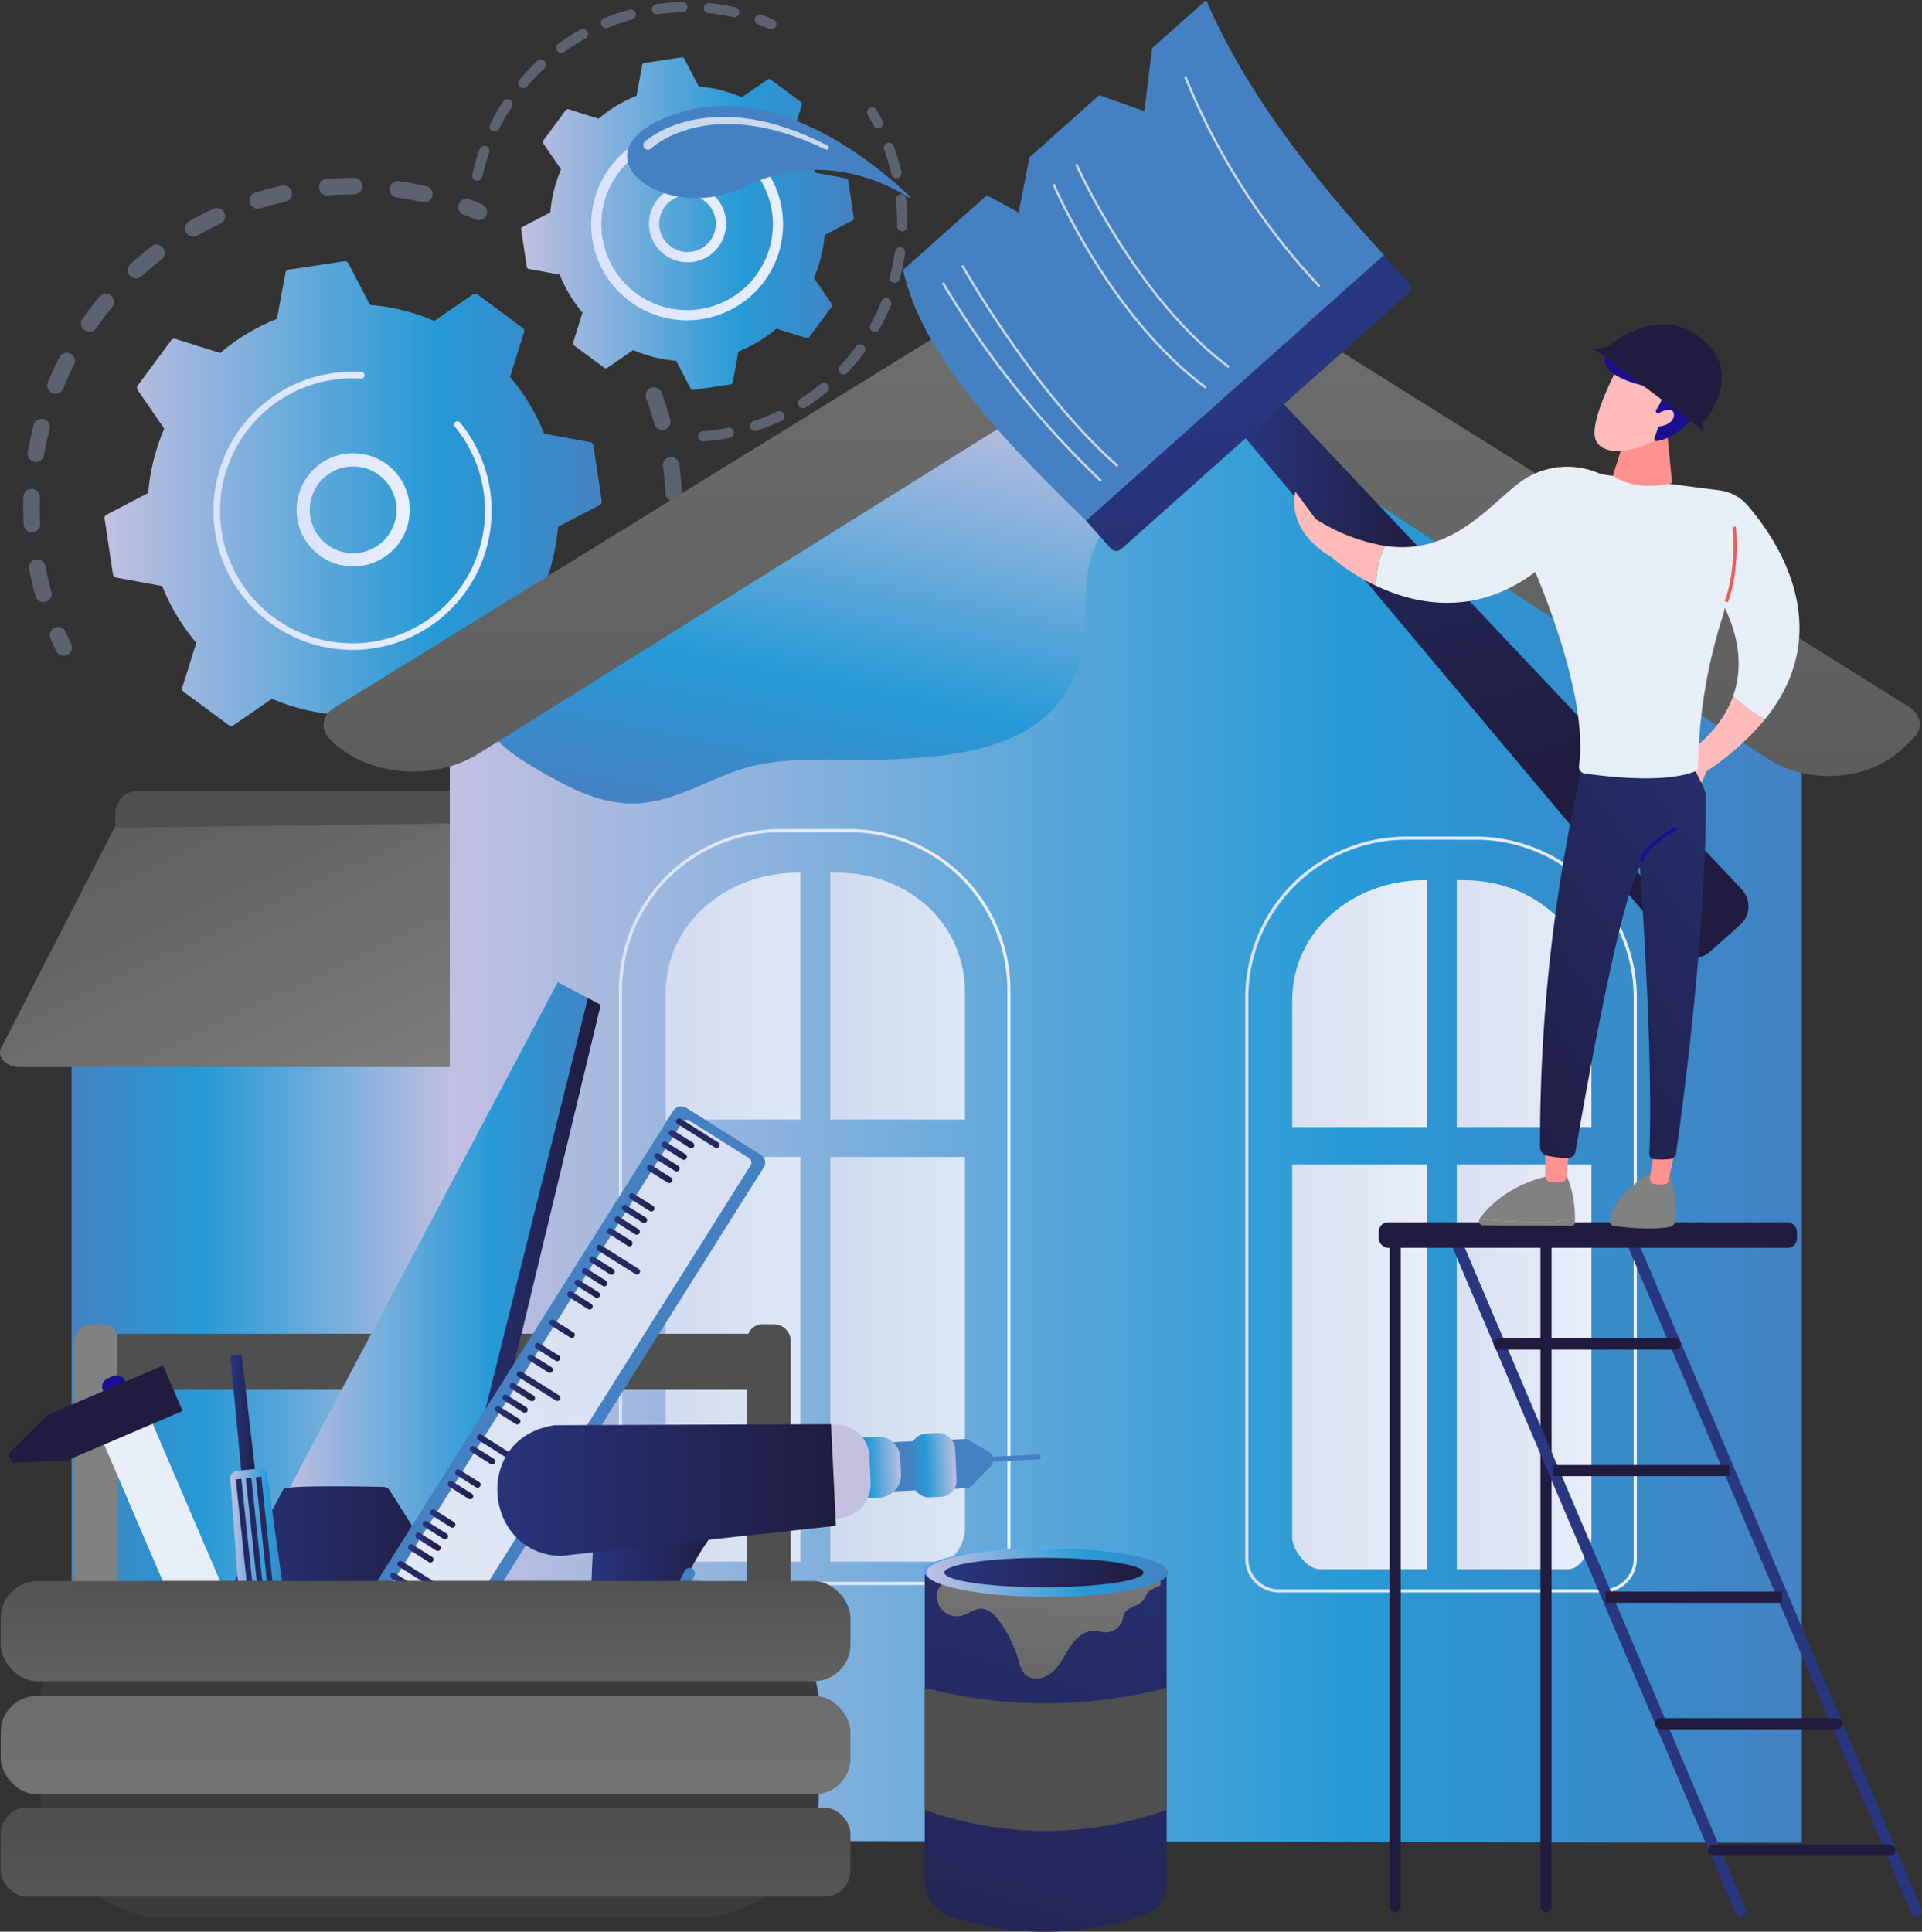 <svg xmlns="http://www.w3.org/2000/svg" xmlns:xlink="http://www.w3.org/1999/xlink" width="376.102" height="377.999" viewBox="0 0 376.102 377.999"><rect x="0" y="0" width="376.102" height="377.999" fill="#333333" stroke="none"/><defs><linearGradient id="a" y1="0.5" x2="1" y2="0.5" gradientUnits="objectBoundingBox"><stop offset="0" stop-color="#c3c0e1"/><stop offset="0.665" stop-color="#269ad6"/><stop offset="1" stop-color="#4581c2"/></linearGradient><linearGradient id="b" y1="0.5" x2="1" y2="0.5" gradientUnits="objectBoundingBox"><stop offset="0" stop-color="#dae3fe"/><stop offset="1" stop-color="#e9effd"/></linearGradient><linearGradient id="h" x1="1.082" y1="1.088" x2="-0.261" y2="-0.302" gradientUnits="objectBoundingBox"><stop offset="0" stop-color="#808181"/><stop offset="0.996" stop-color="#4f4f4f"/></linearGradient><linearGradient id="i" x1="0.379" y1="-20.626" x2="0.44" y2="-10.016" xlink:href="#h"/><linearGradient id="k" y1="0.5" x2="1" y2="0.5" gradientUnits="objectBoundingBox"><stop offset="0" stop-color="#d9e0f2"/><stop offset="1" stop-color="#e8eef8"/></linearGradient><linearGradient id="u" x1="0.692" y1="0.028" x2="0.333" y2="1.03" xlink:href="#a"/><linearGradient id="v" x1="0.474" y1="-0.718" x2="0.512" y2="1.637" xlink:href="#h"/><linearGradient id="w" x1="-64.61" y1="-234.628" x2="-65.612" y2="-231.154" xlink:href="#a"/><linearGradient id="x" x1="0.455" y1="-9.303" x2="0.48" y2="-3.898" xlink:href="#h"/><linearGradient id="y" x1="242.066" y1="0.228" x2="231.595" y2="1.411" xlink:href="#h"/><linearGradient id="z" x1="270.45" y1="-0.135" x2="270.687" y2="2.254" xlink:href="#h"/><linearGradient id="ab" y1="0.5" x2="1" y2="0.5" gradientUnits="objectBoundingBox"><stop offset="0" stop-color="#293680"/><stop offset="1" stop-color="#201c3f"/></linearGradient><linearGradient id="ad" x1="565.681" y1="5.852" x2="565.296" y2="7.445" gradientUnits="objectBoundingBox"><stop offset="0" stop-color="#09005d"/><stop offset="1" stop-color="#1a0f91"/></linearGradient><linearGradient id="ae" x1="259.827" y1="0.253" x2="257.083" y2="1.768" xlink:href="#k"/><linearGradient id="af" x1="68.997" y1="0.674" x2="67.468" y2="0.442" xlink:href="#ab"/><linearGradient id="ag" x1="1.378" y1="-9.154" x2="1.081" y2="-5.892" xlink:href="#a"/><linearGradient id="ah" x1="0.631" y1="0.43" x2="-0.566" y2="1.059" xlink:href="#k"/><linearGradient id="ai" x1="-3.084" y1="0.5" x2="4.084" y2="0.5" xlink:href="#ab"/><linearGradient id="aj" x1="0" y1="0.5" x2="1" y2="0.5" xlink:href="#ab"/><linearGradient id="al" x1="0" y1="0.5" x2="1" y2="0.5" xlink:href="#ab"/><linearGradient id="aq" x1="0" y1="0.5" x2="1" y2="0.5" xlink:href="#ab"/><linearGradient id="ar" x1="0" y1="0.5" x2="1" y2="0.5" xlink:href="#ab"/><linearGradient id="as" x1="-3.084" y1="0.5" x2="4.084" y2="0.5" xlink:href="#ab"/><linearGradient id="at" x1="0" y1="0.5" x2="1" y2="0.5" xlink:href="#ab"/><linearGradient id="bb" x1="0" y1="0.5" x2="1" y2="0.5" xlink:href="#ab"/><linearGradient id="bh" x1="-3.084" y1="0.5" x2="4.084" y2="0.5" xlink:href="#ab"/><linearGradient id="bi" x1="0" y1="0.5" x2="1" y2="0.5" xlink:href="#ab"/><linearGradient id="bp" x1="0" y1="0.5" x2="1" y2="0.5" xlink:href="#ab"/><linearGradient id="bw" x1="462.428" y1="0.276" x2="457.016" y2="4.253" xlink:href="#a"/><linearGradient id="bx" x1="187.396" y1="-1623.926" x2="187.124" y2="-1613.394" xlink:href="#a"/><linearGradient id="by" x1="191.123" y1="-150.062" x2="190.851" y2="-149.084" xlink:href="#a"/><linearGradient id="bz" x1="244.296" y1="-0.799" x2="242.878" y2="1.854" xlink:href="#a"/><linearGradient id="ca" x1="-0.03" y1="0.508" x2="1.008" y2="0.508" xlink:href="#a"/><linearGradient id="cb" x1="214.725" y1="-1.236" x2="215.483" y2="-0.042" xlink:href="#a"/><linearGradient id="cd" x1="-0.017" y1="0.5" x2="1.017" y2="0.5" xlink:href="#a"/><linearGradient id="cg" x1="-1.312" y1="0.5" x2="2.311" y2="0.5" xlink:href="#ab"/><linearGradient id="ch" x1="-1.311" y1="0.5" x2="2.312" y2="0.5" xlink:href="#ab"/><linearGradient id="ci" x1="-1.311" y1="0.5" x2="2.312" y2="0.5" xlink:href="#ab"/><linearGradient id="ck" x1="0.461" y1="-3.626" x2="0.502" y2="0.684" xlink:href="#h"/><linearGradient id="cl" x1="13.616" y1="-1.489" x2="13.317" y2="5.733" xlink:href="#h"/><linearGradient id="cm" x1="0.557" y1="-2.248" x2="0.484" y2="1.294" xlink:href="#h"/><linearGradient id="cn" x1="5784.13" y1="0.23" x2="5703.313" y2="1.744" xlink:href="#ab"/><linearGradient id="co" x1="5762.927" y1="0.119" x2="5682.11" y2="1.633" xlink:href="#ab"/><linearGradient id="cp" x1="214.94" y1="1.811" x2="214.971" y2="1.367" xlink:href="#ab"/><linearGradient id="cq" x1="216.129" y1="1.819" x2="216.16" y2="1.374" xlink:href="#ab"/><linearGradient id="cr" x1="152.898" y1="77.701" x2="152.933" y2="58.807" xlink:href="#ab"/><linearGradient id="cs" x1="340.778" y1="101.996" x2="340.827" y2="74.823" xlink:href="#ab"/><linearGradient id="ct" x1="361.671" y1="90.519" x2="361.723" y2="63.337" xlink:href="#ab"/><linearGradient id="cu" x1="361.096" y1="79.013" x2="361.148" y2="51.832" xlink:href="#ab"/><linearGradient id="cv" x1="339.118" y1="67.515" x2="339.166" y2="40.328" xlink:href="#ab"/><linearGradient id="cw" x1="338.574" y1="55.973" x2="338.623" y2="28.801" xlink:href="#ab"/><linearGradient id="cx" x1="0.796" y1="-1.023" x2="0.132" y2="2.253" xlink:href="#ab"/><linearGradient id="cy" x1="0.549" y1="-0.66" x2="0.441" y2="1.879" gradientUnits="objectBoundingBox"><stop offset="0" stop-color="#53d8ff"/><stop offset="1" stop-color="#3840f7"/></linearGradient><linearGradient id="cz" x1="0.814" y1="-0.971" x2="0.647" y2="-0.225" xlink:href="#h"/><linearGradient id="da" x1="0.594" y1="-0.591" x2="0.222" y2="2.502" xlink:href="#h"/><linearGradient id="dd" x1="175.236" y1="0.5" x2="176.236" y2="0.5" gradientUnits="objectBoundingBox"><stop offset="0" stop-color="#febbba"/><stop offset="1" stop-color="#ff928e"/></linearGradient><linearGradient id="de" x1="0.303" y1="-0.31" x2="0.572" y2="0.77" xlink:href="#ab"/><linearGradient id="dg" x1="0.51" y1="0.552" x2="0.943" y2="2.655" xlink:href="#ab"/><linearGradient id="dh" x1="29.94" y1="-15.234" x2="29.578" y2="-14.163" xlink:href="#a"/><linearGradient id="di" x1="235.123" y1="8.592" x2="236.196" y2="2.681" xlink:href="#h"/><linearGradient id="dj" x1="0.513" y1="-2.652" x2="0.572" y2="-15.33" xlink:href="#h"/><linearGradient id="dk" x1="625.003" y1="-0.843" x2="624.496" y2="2.39" xlink:href="#dd"/><linearGradient id="dl" x1="0.51" y1="-2.716" x2="0.551" y2="-14.863" xlink:href="#h"/><linearGradient id="dm" x1="165.852" y1="10.1" x2="166.597" y2="3.463" xlink:href="#h"/><linearGradient id="dn" x1="643.514" y1="-0.223" x2="643" y2="2.539" xlink:href="#dd"/><linearGradient id="do" x1="1.198" y1="-0.666" x2="0.087" y2="1.307" xlink:href="#ab"/><linearGradient id="dp" x1="57.508" y1="-26.845" x2="57.175" y2="-26.233" xlink:href="#k"/><linearGradient id="dq" x1="265.515" y1="-0.222" x2="264.697" y2="2.966" xlink:href="#dd"/><linearGradient id="dr" x1="1298.279" y1="-0.965" x2="1289.916" y2="1.467" gradientUnits="objectBoundingBox"><stop offset="0" stop-color="#e1473d"/><stop offset="1" stop-color="#e9605a"/></linearGradient><linearGradient id="ds" x1="425.592" y1="-0.867" x2="424.669" y2="0.839" xlink:href="#ad"/><linearGradient id="dt" x1="72.422" y1="-61.031" x2="72.008" y2="-59.632" xlink:href="#k"/><linearGradient id="du" x1="136.209" y1="0.5" x2="137.209" y2="0.5" xlink:href="#dd"/><linearGradient id="dv" x1="-160.086" y1="-18.367" x2="-160.408" y2="-19.433" xlink:href="#dd"/><linearGradient id="dw" x1="-129.001" y1="-15.195" x2="-128.784" y2="-14.012" xlink:href="#ad"/><linearGradient id="dx" x1="-524.876" y1="-91.504" x2="-525.819" y2="-96.152" xlink:href="#dd"/><linearGradient id="dy" x1="92.496" y1="-0.869" x2="92.268" y2="0.805" xlink:href="#ab"/></defs><g transform="translate(-3419.296 -2902.621)"><g opacity="0.3"><path d="M3546.856,2978.467a1.613,1.613,0,0,1,1.911,1c.632,1.71,1.2,3.473,1.686,5.24a1.615,1.615,0,0,1-1.128,1.985l-.03.008a1.614,1.614,0,0,1-1.954-1.136c-.463-1.678-1-3.353-1.6-4.977a1.614,1.614,0,0,1,.955-2.074A1.358,1.358,0,0,1,3546.856,2978.467Zm3.373,13.65a1.658,1.658,0,0,1,.189-.037,1.614,1.614,0,0,1,1.812,1.388c.241,1.815.406,3.658.492,5.478a1.614,1.614,0,1,1-3.224.152c-.082-1.73-.239-3.481-.468-5.206A1.613,1.613,0,0,1,3550.229,2992.117Zm.284,14.053a1.642,1.642,0,0,1,.548-.043,1.614,1.614,0,0,1,1.458,1.757c-.168,1.819-.418,3.654-.743,5.453a1.614,1.614,0,0,1-3.177-.574c.309-1.708.546-3.45.706-5.178A1.616,1.616,0,0,1,3550.513,3006.17Zm-2.866,13.767a1.613,1.613,0,0,1,1.93,2.069c-.572,1.737-1.226,3.469-1.943,5.15a1.614,1.614,0,1,1-2.969-1.268c.682-1.6,1.3-3.241,1.846-4.892A1.611,1.611,0,0,1,3547.647,3019.937Zm-5.864,12.781a1.614,1.614,0,0,1,1.781,2.4c-.94,1.562-1.961,3.107-3.034,4.589a1.614,1.614,0,1,1-2.615-1.892c1.02-1.409,1.99-2.877,2.884-4.362A1.612,1.612,0,0,1,3541.783,3032.718Zm-8.545,11.166a1.614,1.614,0,0,1,1.565,2.681c-1.265,1.318-2.6,2.6-3.975,3.805a1.614,1.614,0,0,1-2.131-2.425c1.3-1.147,2.575-2.363,3.777-3.615A1.6,1.6,0,0,1,3533.238,3043.884Zm-56.359,18.337a1.6,1.6,0,0,1,.682-.025c1.707.3,3.45.54,5.181.7a1.614,1.614,0,0,1-.292,3.215c-1.823-.166-3.659-.413-5.457-.734a1.614,1.614,0,0,1-.114-3.153Zm45.559-9.349a1.614,1.614,0,0,1,1.286,2.913c-1.527,1-3.115,1.954-4.722,2.823a1.614,1.614,0,1,1-1.536-2.84c1.526-.825,3.035-1.727,4.484-2.68A1.621,1.621,0,0,1,3522.438,3052.872Zm-31.528,10.246a1.559,1.559,0,0,1,.321-.049c1.733-.085,3.486-.246,5.209-.478a1.614,1.614,0,1,1,.43,3.2c-1.813.244-3.656.414-5.48.5a1.614,1.614,0,0,1-.48-3.175Zm18.991-3.9a1.614,1.614,0,0,1,.959,3.078c-1.71.636-3.471,1.207-5.234,1.7l-.033.009a1.614,1.614,0,0,1-.83-3.119c1.674-.464,3.347-1.007,4.972-1.611C3509.79,3059.254,3509.846,3059.237,3509.9,3059.222Z" fill="#bdd0fb"/><path d="M3465.949,3059.226a1.6,1.6,0,0,1,.963.052c.779.292,1.577.572,2.373.833a1.614,1.614,0,1,1-1.008,3.067c-.836-.275-1.676-.57-2.5-.876a1.614,1.614,0,0,1,.168-3.076Z" fill="#bdd0fb"/></g><g opacity="0.3"><path d="M3430.254,3025.357a1.614,1.614,0,0,1,1.878.923c.33.763.682,1.533,1.046,2.287a1.614,1.614,0,1,1-2.907,1.4c-.383-.793-.754-1.6-1.1-2.408a1.612,1.612,0,0,1,1.085-2.205Z" fill="#bdd0fb"/><path d="M3472.328,2939.445q1.079-.275,2.176-.516a1.615,1.615,0,0,1,.692,3.154c-1.687.37-3.356.808-4.977,1.307a1.614,1.614,0,1,1-.95-3.085C3470.272,2940,3471.3,2939.707,3472.328,2939.445Zm10.6-1.769a1.606,1.606,0,0,1,.271-.045c1.8-.145,3.617-.215,5.413-.209a1.614,1.614,0,1,1-.012,3.228c-1.706-.006-3.436.061-5.142.2a1.614,1.614,0,0,1-.53-3.172Zm-21.588,5.686a1.614,1.614,0,0,1,1.078,3.027c-1.546.72-3.081,1.515-4.565,2.366a1.614,1.614,0,0,1-1.6-2.8c1.562-.9,3.18-1.733,4.808-2.491A1.528,1.528,0,0,1,3461.344,2943.362Zm35.422-5.272a1.634,1.634,0,0,1,.625-.033c1.781.253,3.573.586,5.326.988a1.614,1.614,0,0,1-.722,3.146c-1.664-.382-3.366-.7-5.058-.938a1.614,1.614,0,0,1-.171-3.163Zm-47.234,12.461a1.614,1.614,0,0,1,1.386,2.842c-1.349,1.041-2.672,2.155-3.934,3.311a1.614,1.614,0,0,1-2.18-2.38c1.327-1.217,2.721-2.39,4.141-3.486A1.613,1.613,0,0,1,3449.532,2950.551Zm-9.949,9.607a1.614,1.614,0,0,1,1.641,2.594c-1.091,1.316-2.14,2.693-3.118,4.092a1.613,1.613,0,1,1-2.646-1.847c1.028-1.473,2.132-2.922,3.281-4.306A1.6,1.6,0,0,1,3439.583,2960.158Zm-7.618,11.548a1.614,1.614,0,0,1,1.834,2.3c-.78,1.523-1.5,3.094-2.152,4.673a1.614,1.614,0,0,1-2.986-1.227c.682-1.661,1.445-3.316,2.265-4.918A1.61,1.61,0,0,1,3431.965,2971.706Zm-4.918,12.933a1.615,1.615,0,0,1,1.96,1.968c-.428,1.656-.79,3.348-1.076,5.031a1.614,1.614,0,1,1-3.182-.541c.3-1.772.682-3.555,1.133-5.3A1.613,1.613,0,0,1,3427.047,2984.639Zm-1.959,13.7a1.589,1.589,0,0,1,.449-.049,1.613,1.613,0,0,1,1.563,1.663c-.052,1.7-.032,3.434.06,5.141a1.614,1.614,0,0,1-3.224.173c-.1-1.8-.117-3.618-.062-5.413A1.615,1.615,0,0,1,3425.088,2998.342Zm1.1,13.789.1-.022a1.614,1.614,0,0,1,1.888,1.283c.236,1.236.513,2.479.823,3.7q.17.66.351,1.314a1.614,1.614,0,0,1-1.122,1.988,1.6,1.6,0,0,1-1.987-1.122c-.128-.459-.251-.919-.369-1.383-.327-1.28-.618-2.588-.866-3.888A1.614,1.614,0,0,1,3426.186,3012.131Z" fill="#bdd0fb"/><path d="M3510.2,2941.556a1.614,1.614,0,0,1,.971.055c.817.31,1.642.644,2.454.991a1.614,1.614,0,0,1-1.269,2.968c-.771-.33-1.556-.647-2.331-.941a1.614,1.614,0,0,1,.175-3.073Z" fill="#bdd0fb"/></g><path d="M3512.72,2960.234a.753.753,0,0,0-.876-.015l-7.567,5.2a40.026,40.026,0,0,0-12.572-3.134l-4.244-8.135a.753.753,0,0,0-.78-.4l-10.891,1.632a.754.754,0,0,0-.63.608l-1.673,9.021a39.991,39.991,0,0,0-11.1,6.682l-8.758-2.754a.756.756,0,0,0-.833.271l-6.547,8.855a.756.756,0,0,0-.015.876l5.2,7.566a40.025,40.025,0,0,0-3.134,12.573l-8.135,4.243a.755.755,0,0,0-.4.781L3441.4,3015a.754.754,0,0,0,.608.63l9.022,1.672a40,40,0,0,0,6.681,11.1l-2.754,8.759a.755.755,0,0,0,.271.832l8.855,6.548a.756.756,0,0,0,.876.015l7.567-5.2a39.959,39.959,0,0,0,12.572,3.134l4.244,8.136a.754.754,0,0,0,.78.4l10.891-1.632a.755.755,0,0,0,.63-.609l1.673-9.021a40.031,40.031,0,0,0,11.1-6.681l8.758,2.753a.754.754,0,0,0,.833-.271l6.547-8.855a.755.755,0,0,0,.015-.875l-5.2-7.567a40.017,40.017,0,0,0,3.134-12.573l8.135-4.243a.753.753,0,0,0,.4-.78l-1.632-10.891a.753.753,0,0,0-.608-.63l-9.022-1.673a39.994,39.994,0,0,0-6.681-11.1l2.754-8.758a.756.756,0,0,0-.272-.833Z" fill="url(#a)"/><path d="M3485.672,2991.658a11.074,11.074,0,1,1-1.542.516A11.085,11.085,0,0,1,3485.672,2991.658Zm4.808,18.959a8.5,8.5,0,0,0,5.751-11.5,8.487,8.487,0,1,0-5.751,11.5Z" fill="url(#b)"/><path d="M3481.5,2976.221a27.633,27.633,0,0,1,2.742-.553h0q.438-.066.879-.118a27.485,27.485,0,0,1,4.356-.161l.059,0,.168.009c.109.005.218.012.327.019a.646.646,0,0,1,.585.484.632.632,0,0,1,.018.2.646.646,0,0,1-.685.6,25.951,25.951,0,0,0-26.787,32.336,25.929,25.929,0,0,0,50.754-10.3,25.953,25.953,0,0,0-5.607-12.622.653.653,0,0,1-.127-.25.646.646,0,0,1,1.124-.57,27.126,27.126,0,0,1,5.339,10.54,27.22,27.22,0,0,1-22.337,33.662,27.226,27.226,0,0,1-30.4-20.139,27.5,27.5,0,0,1-.554-2.746,27.225,27.225,0,0,1,20.143-30.4Z" fill="url(#b)"/><g opacity="0.3"><path d="M3589.716,2923.644a1,1,0,0,1,1.1.458c.432.728.848,1.479,1.235,2.232a1,1,0,0,1-1.773.912c-.369-.718-.765-1.433-1.177-2.128a.994.994,0,0,1,.612-1.474Z" fill="#bdd0fb"/><path d="M3593,2930.571a1,1,0,0,1,1.181.623,43.193,43.193,0,0,1,1.3,4.189q.114.445.219.9a1.033,1.033,0,0,1-.745,1.2,1,1,0,0,1-1.2-.745q-.1-.43-.209-.857a41.644,41.644,0,0,0-1.237-4,1,1,0,0,1,.592-1.279C3592.94,2930.59,3592.972,2930.579,3593,2930.571Zm2.345,10.081a1.088,1.088,0,0,1,.141-.026,1,1,0,0,1,1.1.886,43.088,43.088,0,0,1,.241,5.3,1,1,0,1,1-1.993-.032,41.277,41.277,0,0,0-.23-5.056A1,1,0,0,1,3595.35,2940.652Zm-.17,10.349a1.014,1.014,0,0,1,.386-.021,1,1,0,0,1,.846,1.127,42.976,42.976,0,0,1-1.069,5.2,1,1,0,0,1-1.925-.522,40.978,40.978,0,0,0,1.02-4.959A1,1,0,0,1,3595.18,2951Zm-2.71,9.991a1,1,0,0,1,1.168,1.343,43.216,43.216,0,0,1-2.309,4.78,1,1,0,0,1-1.738-.978,40.93,40.93,0,0,0,2.2-4.557A1,1,0,0,1,3592.47,2960.992Zm-5.067,9.025a1,1,0,0,1,1.05,1.557,43.52,43.52,0,0,1-3.4,4.073,1,1,0,0,1-1.45-1.369,41.428,41.428,0,0,0,3.243-3.886A.994.994,0,0,1,3587.4,2970.017Zm-7.1,7.522a1,1,0,0,1,.883,1.734,42.921,42.921,0,0,1-4.289,3.12,1,1,0,0,1-1.071-1.682,40.984,40.984,0,0,0,4.089-2.974A.972.972,0,0,1,3580.3,2977.539Zm-8.724,5.555a1,1,0,0,1,.673,1.867,43.254,43.254,0,0,1-4.926,1.973,1,1,0,0,1-.627-1.893,41.067,41.067,0,0,0,4.7-1.882A1.1,1.1,0,0,1,3571.576,2983.094Zm-14.966,3.947a1.009,1.009,0,0,1,.174-.028,41.413,41.413,0,0,0,4.366-.561c.22-.039.435-.08.649-.123a1,1,0,0,1,.392,1.955c-.228.045-.457.089-.687.13a43.394,43.394,0,0,1-4.573.586,1,1,0,0,1-.321-1.959Z" fill="#bdd0fb"/></g><g opacity="0.3"><path d="M3542.569,2904.489a1,1,0,0,1,.5,1.929,41.177,41.177,0,0,0-4.72,1.58,1,1,0,1,1-.747-1.849,43.653,43.653,0,0,1,4.949-1.656Zm5-1.025a.884.884,0,0,1,.106-.021,43.576,43.576,0,0,1,5.2-.432,1,1,0,0,1,.045,1.994,41.666,41.666,0,0,0-4.964.411,1,1,0,0,1-.389-1.952Zm-14.433,4.838a1,1,0,0,1,.729,1.838,41.354,41.354,0,0,0-4.2,2.676,1,1,0,0,1-1.171-1.614,43.308,43.308,0,0,1,4.4-2.8A1,1,0,0,1,3533.132,2908.3Zm24.614-5.062a1.013,1.013,0,0,1,.346-.026,42.921,42.921,0,0,1,5.156.839,1,1,0,0,1-.44,1.944,40.988,40.988,0,0,0-4.915-.8,1,1,0,0,1-.147-1.958Zm-32.849,11.043a1,1,0,0,1,.927,1.7,40.878,40.878,0,0,0-3.432,3.6,1,1,0,0,1-1.525-1.285,43.1,43.1,0,0,1,3.6-3.78A.989.989,0,0,1,3524.9,2914.283Zm-6.56,7.782a1,1,0,0,1,1.081,1.511,41.8,41.8,0,0,0-2.472,4.324,1,1,0,0,1-1.787-.883,43.716,43.716,0,0,1,2.59-4.532A.994.994,0,0,1,3518.337,2922.065Zm-4.507,9.13a.986.986,0,0,1,.575.026,1,1,0,0,1,.611,1.271,40.909,40.909,0,0,0-1.362,4.79,1,1,0,0,1-1.947-.428,43.016,43.016,0,0,1,1.427-5.023A1,1,0,0,1,3513.83,2931.2Z" fill="#bdd0fb"/><path d="M3567.724,2905.5a1,1,0,0,1,.583.028c.8.289,1.6.6,2.372.933a1,1,0,0,1-.785,1.833c-.735-.315-1.5-.614-2.262-.89a1,1,0,0,1,.092-1.9Z" fill="#bdd0fb"/></g><path d="M3570.1,2918.182a.5.5,0,0,0-.586-.01l-5.064,3.48a26.751,26.751,0,0,0-8.412-2.1l-2.84-5.443a.5.5,0,0,0-.522-.266l-7.288,1.092a.5.5,0,0,0-.421.407l-1.12,6.037a26.74,26.74,0,0,0-7.429,4.471l-5.86-1.843a.506.506,0,0,0-.558.181l-4.381,5.926a.5.5,0,0,0-.01.586l3.48,5.063a26.753,26.753,0,0,0-2.1,8.413l-5.443,2.839a.505.505,0,0,0-.266.522l1.092,7.288a.5.5,0,0,0,.407.422l6.037,1.119a26.752,26.752,0,0,0,4.471,7.429l-1.843,5.861a.5.5,0,0,0,.181.557l5.926,4.381a.5.5,0,0,0,.586.01l5.063-3.479a26.757,26.757,0,0,0,8.413,2.1l2.839,5.444a.507.507,0,0,0,.523.266l7.287-1.092a.507.507,0,0,0,.422-.408l1.119-6.036a26.777,26.777,0,0,0,7.429-4.471l5.861,1.842a.5.5,0,0,0,.557-.181l4.381-5.925a.5.5,0,0,0,.01-.586l-3.479-5.063a26.764,26.764,0,0,0,2.1-8.413l5.444-2.84a.5.5,0,0,0,.265-.522l-1.091-7.288a.5.5,0,0,0-.408-.421l-6.036-1.12a26.746,26.746,0,0,0-4.471-7.428l1.842-5.861a.506.506,0,0,0-.181-.558Z" fill="url(#a)"/><path d="M3551.981,2939.078a7.548,7.548,0,1,1-1.06.354A7.849,7.849,0,0,1,3551.981,2939.078Zm3.216,12.687a5.545,5.545,0,0,0,3.749-7.515,5.546,5.546,0,0,0-7.256-2.978h0a5.547,5.547,0,0,0,3.507,10.493Z" fill="url(#b)"/><path d="M3549.093,2928.329q.917-.234,1.871-.377a18.81,18.81,0,0,1,3.822-.182l.172.01a1,1,0,0,1-.127,1.989,16.936,16.936,0,0,0-3.57.154h0l-.194.031a16.624,16.624,0,0,0-7.549,3.252,16.879,16.879,0,0,0-3.176,3.216l-.022.03-.068.091a16.677,16.677,0,0,0-3.1,12.467,16.97,16.97,0,0,0,.341,1.693,16.786,16.786,0,1,0,29.228-14.838.98.98,0,0,1-.2-.387,1,1,0,0,1,1.736-.88,18.741,18.741,0,0,1,3.683,7.272,19.027,19.027,0,0,1,.378,1.869,18.78,18.78,0,0,1-36.76,7.46,19.035,19.035,0,0,1-.382-1.894A18.805,18.805,0,0,1,3549.093,2928.329Z" fill="url(#b)"/><path d="M0,0H53.745A21.784,21.784,0,0,1,75.529,21.784V156.1a0,0,0,0,1,0,0H0a0,0,0,0,1,0,0V0A0,0,0,0,1,0,0Z" transform="translate(3508.82 3253.32) rotate(180)" fill="url(#a)"/><path d="M3423.176,3111.422h89.241l4.351-48.621-74.485.657L3419.66,3107.4C3418.469,3109.276,3420.345,3111.422,3423.176,3111.422Z" fill="url(#h)"/><path d="M3441.854,3064.6l70.027-.9,4.887-6.294h-70.553a4.362,4.362,0,0,0-4.361,4.361Z" fill="url(#i)"/><path d="M3507.31,3262.763V3040.11l135-75.541,129.551,79.212v219.424Z" fill="url(#a)"/><path d="M3698.508,3074.859h-.529c-13.767,0-25.82,9.746-25.82,23.513v24.794h26.349Z" fill="url(#k)"/><path d="M3672.159,3130.485v72.941c0,2.456,2.883,6.264,5.339,6.264h21.01v-79.2Z" fill="url(#k)"/><path d="M3705.7,3074.859h-1.339v48.307h26.349v-24.794C3730.713,3084.6,3719.47,3074.859,3705.7,3074.859Z" fill="url(#k)"/><path d="M3704.364,3209.69h21.819c2.456,0,4.53-3.808,4.53-6.264v-72.941h-26.349Z" fill="url(#k)"/><path d="M3732.993,3214.246h-63.429a6.6,6.6,0,0,1-6.6-6.6V3097.829a31.531,31.531,0,0,1,31.5-31.5h13.629a31.531,31.531,0,0,1,31.5,31.5V3207.65A6.6,6.6,0,0,1,3732.993,3214.246Zm-38.529-147.3a30.919,30.919,0,0,0-30.885,30.884V3207.65a5.992,5.992,0,0,0,5.985,5.985h63.429a5.992,5.992,0,0,0,5.985-5.985V3097.829a30.919,30.919,0,0,0-30.885-30.884Z" fill="url(#b)"/><path d="M3575.921,3073.388h-.53c-13.767,0-25.819,9.747-25.819,23.514V3121.7h26.349Z" opacity="0.9" fill="url(#k)"/><path d="M3549.572,3129.015v72.941c0,2.456,2.883,6.264,5.339,6.264h21.01v-79.205Z" opacity="0.9" fill="url(#k)"/><path d="M3583.116,3073.388h-1.34V3121.7h26.35V3096.9C3608.126,3083.135,3596.883,3073.388,3583.116,3073.388Z" opacity="0.9" fill="url(#k)"/><path d="M3581.776,3208.22h21.82c2.456,0,4.53-3.808,4.53-6.264v-72.941h-26.35Z" opacity="0.9" fill="url(#k)"/><path d="M3610.434,3212.776H3547a6.6,6.6,0,0,1-6.6-6.6v-109.82a31.531,31.531,0,0,1,31.5-31.495h13.629a31.531,31.531,0,0,1,31.5,31.495v109.82A6.6,6.6,0,0,1,3610.434,3212.776Zm-38.529-147.3a30.919,30.919,0,0,0-30.885,30.884v109.82a5.992,5.992,0,0,0,5.985,5.986h63.429a5.992,5.992,0,0,0,5.985-5.986v-109.82a30.919,30.919,0,0,0-30.885-30.884Z" fill="url(#b)"/><path d="M3540.916,3059.742c-6.291-.632-12.16-4-17.68-7.28-20.545-12.2-4.443-20.956,9.723-27.627a538.576,538.576,0,0,0,64.69-36.512c6.32-4.128,12.709-8.451,20.006-10.383,9.593-2.539,30.19,2.681,26.98,16.618-1.212,5.261-6.822,8.153-9.8,12.654-4.946,7.469-1.836,17.694-4.729,26.174-5.257,15.412-22.672,17.257-36.669,17.838-8.4.348-17.349-.617-25.629,1.014-8.3,1.634-15.508,7.295-24.116,7.6A20.625,20.625,0,0,1,3540.916,3059.742Z" fill="url(#u)"/><path d="M3636.445,2947.509l-151.713,93.6c-2.342,1.446-2.812,4.054-1.068,5.938h0c6.786,7.335,20.173,8.737,29.245,3.064l124.482-77.838a6.968,6.968,0,0,1,7.194.059l120.638,78.755c7.958,5.2,19.9,4.294,26.4-1.993l2.095-2.025c1.936-1.872,1.554-4.6-.856-6.106l-149.347-93.44A6.979,6.979,0,0,0,3636.445,2947.509Z" fill="url(#v)"/><path d="M3597.107,2941.28a.147.147,0,0,0,.182-.229c-5.157-5-24.969-22.438-44.681-16.478-22.918,6.929-3.922,22.615,12.474,14.577C3579.537,2932.063,3592.339,2938.14,3597.107,2941.28Z" fill="url(#w)"/><path d="M3545.473,2930.346c-.013.011.135-.123.362-.3s.571-.433,1.014-.728a21.678,21.678,0,0,1,3.87-1.986,26.218,26.218,0,0,1,5.886-1.536,29.3,29.3,0,0,1,3.4-.288c.581,0,1.166-.027,1.752,0l.881.03.88.067c.587.037,1.17.108,1.749.185.582.062,1.154.169,1.723.266s1.127.218,1.68.337,1.092.254,1.622.4,1.05.275,1.551.439,1,.3,1.47.467c.944.335,1.839.644,2.644.985l1.16.471,1.029.462.905.407.756.372,1.43.709a.431.431,0,0,1-.372.777l-.015-.007-1.429-.662-.753-.347-.9-.377-1.024-.428-1.151-.433c-.8-.314-1.682-.594-2.613-.9-.466-.154-.955-.275-1.448-.419s-1-.27-1.522-.389-1.046-.25-1.586-.343-1.082-.216-1.636-.285-1.108-.169-1.67-.214-1.125-.114-1.69-.134l-.846-.043-.844-.006c-.563-.017-1.121.022-1.675.038a27.672,27.672,0,0,0-3.226.358,24.663,24.663,0,0,0-5.487,1.582,19.994,19.994,0,0,0-3.508,1.914c-.39.275-.681.5-.871.66s-.256.225-.268.236a.908.908,0,1,1-1.232-1.335Z" fill="#fff" opacity="0.7"/><rect width="138.064" height="10.967" transform="translate(3573.661 3174.581) rotate(180)" fill="url(#x)"/><path d="M0,0H8.5a0,0,0,0,1,0,0V48.81A2.945,2.945,0,0,1,5.56,51.755H3.294A3.294,3.294,0,0,1,0,48.461V0A0,0,0,0,1,0,0Z" transform="translate(3574.026 3213.517) rotate(180)" fill="url(#y)"/><path d="M0,0H8.5a0,0,0,0,1,0,0V48.181a3.574,3.574,0,0,1-3.574,3.574H2.665A2.665,2.665,0,0,1,0,49.09V0A0,0,0,0,1,0,0Z" transform="translate(3442.25 3213.517) rotate(180)" fill="url(#z)"/><path d="M3473.805,3197.823l33.8,22.894,29.229-121.466-8.377-4.444Z" fill="url(#a)"/><path d="M3507.954,3219.263l28.88-120.013-2.493-1.323-31.2,125.141Z" fill="url(#ab)"/><path d="M3474.746,3194.027l-17.993,33.917a1.9,1.9,0,0,0,1.429,2.646l14.333,3.122a2.118,2.118,0,0,1,.828.381l20,15.128a1.868,1.868,0,0,0,2.856-.549l13.732-30.632c.3-.681-11.822-19.77-14.341-23.723a1.585,1.585,0,0,0-1.3-.732C3490.494,3193.5,3475.18,3193.208,3474.746,3194.027Zm-1.4,21.167a3.1,3.1,0,0,1,4.234-.914c5.93,3.713,13.194,8.548,16.591,10.826a2.9,2.9,0,0,1,1.09,3.453l-3.364,8.715c-.141.366-.9.314-1.544-.107l-13-8.459a2.444,2.444,0,0,0-.51-.25l-8.428-2.922c-.741-.257-1.3-.882-1.109-1.241Z" fill="url(#ab)"/><rect width="4.738" height="4.738" rx="1.738" transform="translate(3444.946 3175.542) rotate(156.821)" fill="url(#ad)"/><rect width="10.307" height="77.392" transform="matrix(-0.919, 0.394, -0.394, -0.919, 3479.246, 3251.4)" fill="url(#ae)"/><path d="M3428.555,3179.525l22.648-9.7,3.813,8.9-22.648,9.7-10.687.452-.746-1.742Z" fill="url(#af)"/><rect width="114.888" height="20.889" rx="1.741" transform="translate(3490.812 3215.649) rotate(-57.809)" fill="url(#ag)"/><path d="M3554.22,3121.925l11.617,7.312a1.038,1.038,0,0,1,.335,1.428l-57.941,92.042a1.815,1.815,0,0,1-2.44.609l-10.438-6.571a1.815,1.815,0,0,1-.506-2.464l57.941-92.041A1.035,1.035,0,0,1,3554.22,3121.925Z" fill="url(#ah)"/><rect width="1.194" height="9.848" rx="0.547" transform="matrix(0.533, -0.846, 0.846, 0.533, 3551.372, 3122.248)" fill="url(#ai)"/><path d="M3550.259,3124.015a.6.6,0,0,0,.187.823l3.788,2.385a.6.6,0,0,0,.824-.187h0a.6.6,0,0,0-.188-.823l-3.788-2.385a.6.6,0,0,0-.823.187Z" fill="url(#aj)"/><path d="M3548.828,3126.288a.6.6,0,0,0,.188.823l3.788,2.385a.6.6,0,0,0,.823-.187h0a.6.6,0,0,0-.187-.823l-3.788-2.385a.6.6,0,0,0-.824.187Z" fill="url(#ab)"/><path d="M3547.4,3128.561a.6.6,0,0,0,.187.823l3.788,2.385a.6.6,0,0,0,.823-.188h0a.6.6,0,0,0-.187-.823l-3.788-2.384a.6.6,0,0,0-.823.187Z" fill="url(#al)"/><path d="M3545.967,3130.834a.6.6,0,0,0,.187.823l3.788,2.384a.6.6,0,0,0,.823-.187h0a.6.6,0,0,0-.187-.823l-3.788-2.384a.6.6,0,0,0-.823.187Z" fill="url(#ab)"/><rect width="1.194" height="9.848" rx="0.547" transform="matrix(0.533, -0.846, 0.846, 0.533, 3543.582, 3134.622)" fill="url(#ai)"/><path d="M3542.469,3136.39a.6.6,0,0,0,.188.823l3.788,2.384a.6.6,0,0,0,.823-.187h0a.6.6,0,0,0-.187-.823l-3.788-2.385a.6.6,0,0,0-.824.188Z" fill="url(#ab)"/><path d="M3541.039,3138.662a.6.6,0,0,0,.187.823l3.788,2.385a.6.6,0,0,0,.823-.187h0a.6.6,0,0,0-.187-.823l-3.788-2.385a.6.6,0,0,0-.823.187Z" fill="url(#ab)"/><path d="M3539.608,3140.935a.6.6,0,0,0,.187.823l3.788,2.385a.6.6,0,0,0,.823-.187h0a.6.6,0,0,0-.187-.823l-3.788-2.385a.6.6,0,0,0-.823.187Z" fill="url(#aq)"/><path d="M3538.177,3143.208a.6.6,0,0,0,.187.823l3.788,2.385a.6.6,0,0,0,.823-.187h0a.6.6,0,0,0-.187-.823l-3.788-2.385a.6.6,0,0,0-.823.187Z" fill="url(#ar)"/><rect width="1.194" height="9.848" rx="0.547" transform="translate(3535.792 3146.996) rotate(-57.809)" fill="url(#as)"/><path d="M3534.68,3148.764a.6.6,0,0,0,.187.823l3.788,2.385a.6.6,0,0,0,.823-.187h0a.6.6,0,0,0-.187-.824l-3.788-2.384a.6.6,0,0,0-.823.187Z" fill="url(#at)"/><path d="M3533.249,3151.037a.6.6,0,0,0,.187.823l3.788,2.384a.6.6,0,0,0,.823-.187h0a.6.6,0,0,0-.187-.823l-3.788-2.384a.6.6,0,0,0-.823.187Z" fill="url(#ab)"/><path d="M3531.818,3153.31a.6.6,0,0,0,.187.823l3.788,2.384a.6.6,0,0,0,.823-.187h0a.6.6,0,0,0-.187-.823l-3.788-2.384a.6.6,0,0,0-.823.187Z" fill="url(#ab)"/><path d="M3530.387,3155.583a.6.6,0,0,0,.188.823l3.788,2.384a.6.6,0,0,0,.823-.187h0a.6.6,0,0,0-.188-.823l-3.788-2.385a.6.6,0,0,0-.823.188Z" fill="url(#ab)"/><rect width="1.194" height="9.848" rx="0.547" transform="matrix(0.533, -0.846, 0.846, 0.533, 3528.003, 3159.371)" fill="url(#as)"/><path d="M3526.89,3161.138a.6.6,0,0,0,.187.823l3.788,2.385a.6.6,0,0,0,.823-.187h0a.6.6,0,0,0-.187-.823l-3.788-2.385a.6.6,0,0,0-.823.187Z" fill="url(#ab)"/><path d="M3525.459,3163.411a.6.6,0,0,0,.187.823l3.788,2.385a.6.6,0,0,0,.823-.187h0a.6.6,0,0,0-.187-.823l-3.788-2.385a.6.6,0,0,0-.823.187Z" fill="url(#aj)"/><path d="M3524.028,3165.684a.6.6,0,0,0,.188.823l3.788,2.385a.6.6,0,0,0,.823-.187h0a.6.6,0,0,0-.188-.823l-3.788-2.385a.6.6,0,0,0-.823.187Z" fill="url(#ab)"/><path d="M3522.6,3167.957a.6.6,0,0,0,.187.823l3.788,2.385a.6.6,0,0,0,.823-.188h0a.6.6,0,0,0-.187-.823l-3.788-2.384a.6.6,0,0,0-.823.187Z" fill="url(#bb)"/><rect width="1.194" height="9.848" rx="0.547" transform="matrix(0.533, -0.846, 0.846, 0.533, 3520.213, 3171.745)" fill="url(#as)"/><path d="M3519.1,3173.513a.6.6,0,0,0,.187.823l3.788,2.384a.6.6,0,0,0,.823-.187h0a.6.6,0,0,0-.187-.823l-3.788-2.384a.6.6,0,0,0-.823.187Z" fill="url(#ab)"/><path d="M3517.669,3175.786a.6.6,0,0,0,.188.823l3.788,2.384a.6.6,0,0,0,.823-.187h0a.6.6,0,0,0-.187-.823l-3.789-2.384a.6.6,0,0,0-.823.187Z" fill="url(#ab)"/><path d="M3516.239,3178.059a.6.6,0,0,0,.187.823l3.788,2.384a.6.6,0,0,0,.823-.187h0a.6.6,0,0,0-.187-.823l-3.788-2.385a.6.6,0,0,0-.823.188Z" fill="url(#ab)"/><path d="M3514.808,3180.331a.6.6,0,0,0,.187.823l3.788,2.385a.6.6,0,0,0,.823-.187h0a.6.6,0,0,0-.187-.823l-3.788-2.385a.6.6,0,0,0-.823.187Z" fill="url(#aq)"/><rect width="1.194" height="9.848" rx="0.547" transform="translate(3512.423 3184.119) rotate(-57.809)" fill="url(#bh)"/><path d="M3511.31,3185.887a.6.6,0,0,0,.188.823l3.788,2.385a.6.6,0,0,0,.823-.187h0a.6.6,0,0,0-.187-.823l-3.789-2.385a.6.6,0,0,0-.823.187Z" fill="url(#bi)"/><path d="M3509.88,3188.16a.6.6,0,0,0,.187.823l3.788,2.385a.6.6,0,0,0,.823-.187h0a.6.6,0,0,0-.187-.823l-3.788-2.385a.6.6,0,0,0-.823.187Z" fill="url(#bb)"/><path d="M3508.449,3190.433a.6.6,0,0,0,.187.823l3.788,2.385a.6.6,0,0,0,.823-.188h0a.6.6,0,0,0-.187-.823l-3.788-2.384a.6.6,0,0,0-.823.187Z" fill="url(#ab)"/><path d="M3507.018,3192.706a.6.6,0,0,0,.187.823l3.788,2.384a.6.6,0,0,0,.823-.187h0a.6.6,0,0,0-.187-.823l-3.788-2.384a.6.6,0,0,0-.823.187Z" fill="url(#ab)"/><rect width="1.194" height="9.848" rx="0.547" transform="matrix(0.533, -0.846, 0.846, 0.533, 3504.633, 3196.494)" fill="url(#bh)"/><path d="M3503.521,3198.262a.6.6,0,0,0,.187.823l3.788,2.384a.6.6,0,0,0,.823-.187h0a.6.6,0,0,0-.187-.823l-3.788-2.385a.6.6,0,0,0-.823.188Z" fill="url(#ab)"/><path d="M3502.09,3200.534a.6.6,0,0,0,.187.823l3.788,2.385a.6.6,0,0,0,.823-.187h0a.6.6,0,0,0-.187-.823l-3.788-2.385a.6.6,0,0,0-.823.187Z" fill="url(#ab)"/><path d="M3500.659,3202.807a.6.6,0,0,0,.187.823l3.788,2.385a.6.6,0,0,0,.823-.187h0a.6.6,0,0,0-.187-.823l-3.788-2.385a.6.6,0,0,0-.823.187Z" fill="url(#bp)"/><path d="M3499.228,3205.08a.6.6,0,0,0,.187.823l3.789,2.385a.6.6,0,0,0,.823-.187h0a.6.6,0,0,0-.188-.823l-3.788-2.385a.6.6,0,0,0-.823.187Z" fill="url(#ab)"/><rect width="1.194" height="9.848" rx="0.547" transform="matrix(0.533, -0.846, 0.846, 0.533, 3496.844, 3208.868)" fill="url(#bh)"/><path d="M3495.731,3210.636a.6.6,0,0,0,.187.823l3.788,2.385a.6.6,0,0,0,.823-.187h0a.6.6,0,0,0-.187-.824l-3.788-2.384a.6.6,0,0,0-.823.187Z" fill="url(#ab)"/><path d="M3494.3,3212.909a.6.6,0,0,0,.187.823l3.788,2.384a.6.6,0,0,0,.823-.187h0a.6.6,0,0,0-.187-.823l-3.788-2.384a.6.6,0,0,0-.823.187Z" fill="url(#ab)"/><path d="M3492.869,3215.182a.6.6,0,0,0,.187.823l3.788,2.384a.6.6,0,0,0,.824-.187h0a.6.6,0,0,0-.188-.823l-3.788-2.384a.6.6,0,0,0-.823.187Z" fill="url(#ab)"/><path d="M3535.3,3206.283l-1.961,42.853a2.679,2.679,0,0,0,2.263,2.708l18.8,3.48c3.306.612,6.126-2.331,5.135-5.36l-8.9-27.2a6.762,6.762,0,0,1,.429-5.22,55.013,55.013,0,0,1,7.353-14.266Z" fill="url(#ab)"/><path d="M3554.881,3209.68h0a1.064,1.064,0,0,0-1.631.354l-2.405,4.914a1.064,1.064,0,0,0,.423,1.389l.35.2a1.065,1.065,0,0,0,1.52-.525l2.055-5.115A1.064,1.064,0,0,0,3554.881,3209.68Z" fill="url(#bw)"/><rect width="13.548" height="0.94" rx="0.345" transform="translate(3622.952 3188.168) rotate(177.253)" fill="url(#bx)"/><path d="M3608.771,3184.358l4.248,2.52a1.074,1.074,0,0,1,.527.874l.044.921a.946.946,0,0,1-.272.711l-4.039,4.1a1.172,1.172,0,0,1-.775.347l-7.79.373-.461-9.608,7.928-.381A1.056,1.056,0,0,1,3608.771,3184.358Z" fill="url(#by)"/><rect width="8.254" height="9.62" transform="matrix(-0.999, 0.048, -0.048, -0.999, 3599.362, 3194.205)" fill="url(#bz)"/><path d="M4.487,0H9.305a0,0,0,0,1,0,0V11.941a0,0,0,0,1,0,0H4.273A4.273,4.273,0,0,1,0,7.668V4.487A4.487,4.487,0,0,1,4.487,0Z" transform="translate(3595.817 3195.475) rotate(177.253)" fill="url(#ca)"/><path d="M6.826,0H9.305a0,0,0,0,1,0,0V18.352a0,0,0,0,1,0,0H6.5a6.5,6.5,0,0,1-6.5-6.5V6.826A6.826,6.826,0,0,1,6.826,0Z" transform="matrix(-0.999, 0.048, -0.048, -0.999, 3589.995, 3199.408)" fill="url(#cb)"/><path d="M3529.06,3207.087l53.809-5.894-.954-19.876-54.082.194C3511.57,3183.909,3513.87,3206.787,3529.06,3207.087Z" fill="url(#ab)"/><rect width="8.705" height="12.478" rx="3.193" transform="translate(3606.629 3195.359) rotate(177.253)" fill="url(#cd)"/><path d="M3467.207,3197.734l2.83-.3-3.456-29.74-2.234.237Z" fill="url(#ab)"/><path d="M3465.706,3190.437l4.267-.452a1.483,1.483,0,0,1,1.626,1.27l3.57,25.67a3.463,3.463,0,0,1-3.065,3.921l-2.007.213a3.463,3.463,0,0,1-3.819-3.191l-1.9-25.847A1.485,1.485,0,0,1,3465.706,3190.437Z" fill="url(#a)"/><rect width="1.084" height="27.018" transform="translate(3473.299 3218.445) rotate(173.944)" fill="url(#cg)"/><rect width="1.084" height="27.018" transform="translate(3471.338 3218.653) rotate(173.946)" fill="url(#ch)"/><rect width="1.084" height="27.018" transform="translate(3469.378 3218.861) rotate(173.945)" fill="url(#ci)"/><path d="M3463.717,3158.044l1.407-.149a.77.77,0,0,1,.823.433l1.458,3.932a.554.554,0,0,1,.032.239l-.5,5.355a.761.761,0,0,1-.717.624l-1.486.158a.757.757,0,0,1-.835-.473l-1.48-5.138a.547.547,0,0,1-.016-.228l.6-4.156A.771.771,0,0,1,3463.717,3158.044Z" fill="url(#al)"/><rect width="152.265" height="65.895" rx="24.171" transform="translate(3579.53 3277.907) rotate(-180)" fill="#3c3c3b"/><rect width="166.276" height="17.441" rx="5.143" transform="translate(3585.717 3273.767) rotate(180)" fill="url(#ck)"/><rect width="166.276" height="19.242" rx="7.058" transform="translate(3585.717 3253.72) rotate(-180)" fill="url(#cl)"/><rect width="166.276" height="19.596" rx="7.188" transform="translate(3585.717 3231.608) rotate(-180)" fill="url(#cm)"/><path d="M3692.317,3276.825a1.089,1.089,0,0,0,1.089-1.089V3145.6a1.089,1.089,0,1,0-2.177,0v130.136A1.089,1.089,0,0,0,3692.317,3276.825Z" fill="url(#cn)"/><path d="M3721.821,3276.825a1.089,1.089,0,0,0,1.089-1.089V3145.6a1.089,1.089,0,1,0-2.177,0v130.136A1.089,1.089,0,0,0,3721.821,3276.825Z" fill="url(#co)"/><path d="M3794.309,3277.65a1.089,1.089,0,0,0,1-1.515l-55.675-130.961a1.089,1.089,0,1,0-2,.852l55.675,130.961A1.09,1.09,0,0,0,3794.309,3277.65Z" fill="url(#cp)"/><path d="M3759.919,3277.65a1.089,1.089,0,0,0,1-1.515l-55.675-130.961a1.089,1.089,0,1,0-2,.852l55.675,130.961A1.09,1.09,0,0,0,3759.919,3277.65Z" fill="url(#cq)"/><rect width="81.842" height="5.001" rx="1.834" transform="translate(3770.935 3146.798) rotate(-180)" fill="url(#cr)"/><path d="M3712.655,3166.714h34.492a1.089,1.089,0,0,0,0-2.178h-34.492a1.089,1.089,0,0,0,0,2.178Z" fill="url(#cs)"/><rect width="34.492" height="2.177" transform="translate(3723.239 3189.304)" fill="url(#ct)"/><rect width="34.492" height="2.177" transform="translate(3733.484 3214.073)" fill="url(#cu)"/><path d="M3744.228,3241.018h34.492a1.089,1.089,0,1,0,0-2.177h-34.492a1.089,1.089,0,0,0,0,2.177Z" fill="url(#cv)"/><path d="M3754.616,3265.787h34.492a1.089,1.089,0,0,0,0-2.178h-34.492a1.089,1.089,0,0,0,0,2.178Z" fill="url(#cw)"/><path d="M3643.369,3277.3a59.163,59.163,0,0,1-37.943.38,7.508,7.508,0,0,1-5.182-7.136v-59.865a111.419,111.419,0,0,0,47.348,0v60.792A6.154,6.154,0,0,1,3643.369,3277.3Z" fill="url(#cx)"/><ellipse cx="23.674" cy="4.758" rx="23.674" ry="4.758" transform="translate(3600.244 3205.446)" fill="url(#cy)"/><path d="M3647.592,3256.777a70.129,70.129,0,0,1-47.348,0V3232.9a94.326,94.326,0,0,0,47.348,0Z" fill="url(#cz)"/><path d="M3602.783,3216.123a3.943,3.943,0,0,0,4.576,2.7c1.335-.329,2.477-1.375,3.852-1.4,1.562-.027,2.809,1.261,3.72,2.53a25.105,25.105,0,0,1,3.7,7.621,6.23,6.23,0,0,0,1.134,2.569c1.364,1.494,3.945,1.016,5.461-.323s2.34-3.272,3.467-4.952,2.857-3.248,4.876-3.125c.676.041,1.331.272,2.008.3a3.477,3.477,0,0,0,3.386-2.439,5.746,5.746,0,0,1,.4-1.317c.684-1.2,2.493-1.313,3.429-2.283.593-.615.791-1.51,1.483-2.115.262-.229,2.057-.971,2.094-1.084.316-.965-.687-1.837-1.615-2.25-5.444-2.424-11.665-.008-17.567.818-5.8.812-11.344-.511-17.086-.46C3606.935,3210.948,3601.6,3211.71,3602.783,3216.123Z" fill="url(#da)"/><ellipse cx="23.674" cy="4.758" rx="23.674" ry="4.758" transform="translate(3600.518 3205.582)" fill="url(#a)"/><ellipse cx="19.489" cy="2.878" rx="19.489" ry="2.878" transform="translate(3604.073 3207.462)" fill="url(#ab)"/><path d="M3758.433,3038.832a26.79,26.79,0,0,0,6.234,4.557,51.739,51.739,0,0,1-11.394,10.131l-1.409,3.163-4.515-5.412S3755.451,3047.239,3758.433,3038.832Z" fill="url(#dd)"/><path d="M3747,3088.345a4.856,4.856,0,0,0,6.936.49l5.878-5.235a4.856,4.856,0,0,0,.314-6.946l-91.042-96.412-7.349,6.545Zm-8.158-15.993c-4.886-5.486-7.427-11.2-5.676-12.757s7.131,1.624,12.017,7.11,7.427,11.2,5.676,12.757S3743.727,3077.838,3738.841,3072.352Z" fill="url(#de)"/><path d="M3661.736,2986.787l7.349-6.545,27.088,28.913-8.843,7.875Z" fill="url(#ab)"/><path d="M3638.688,3010.075l56.189-50.04A1.438,1.438,0,0,0,3695,2958l-4.873-5.472-58.337,51.953,4.873,5.471A1.437,1.437,0,0,0,3638.688,3010.075Z" fill="url(#dg)"/><path d="M3631.785,3004.486l58.337-51.953c-14.873-16.15-27.4-32.649-34.808-49.912l-10.568,9.411-1.516,12.342-8.841-3.118-13.621,12.13-2.142,10.814-6.219-3.368-16.381,14.588C3599.445,2971.5,3614.729,2987.964,3631.785,3004.486Z" fill="url(#dh)"/><path d="M3634.6,2996.894a183.242,183.242,0,0,1-31-38.808l.4-.221a182.761,182.761,0,0,0,30.917,38.7Z" fill="#fff" opacity="0.7"/><path d="M3637.856,2994c-16.622-14.66-30.316-39.063-30.453-39.307l.4-.221c.136.244,13.794,24.58,30.357,39.188Z" fill="#fff" opacity="0.7"/><path d="M3655.109,2978.665c-18.942-14.122-29.738-39.651-29.845-39.907l.42-.175c.106.255,10.857,25.671,29.7,39.718Z" fill="#fff" opacity="0.7"/><path d="M3659.642,2974.629c-18.1-13.367-29.838-39.541-29.954-39.8l.415-.184c.116.261,11.8,26.328,29.809,39.623Z" fill="#fff" opacity="0.7"/><path d="M3677.334,2958.818a132.345,132.345,0,0,1-26.31-41.122l.429-.151a131.828,131.828,0,0,0,26.212,40.963Z" fill="#fff" opacity="0.7"/><path d="M3734.268,3141.479a1.085,1.085,0,0,1,.03-.293c1.462-5.8,8.721-9.41,8.721-9.41l2.877.225c1.654,5.111,1.441,8.245,1.176,9.641-.008.04-.02.077-.03.115A68.284,68.284,0,0,1,3734.268,3141.479Z" fill="url(#di)"/><path d="M3747.042,3141.757a1.248,1.248,0,0,1-.913.922c-3.375.709-8.74.138-10.993-.156a1.046,1.046,0,0,1-.868-1.044A68.284,68.284,0,0,0,3747.042,3141.757Z" fill="url(#dj)"/><path d="M3747.053,3127.717l-1.219,5.865a.959.959,0,0,1-.819.789,8.134,8.134,0,0,1-1.888-.03,1.205,1.205,0,0,1-.954-1.417l.846-5.207Z" fill="url(#dk)"/><path d="M3721.81,3141.7a17.188,17.188,0,0,0,5.67-.81c0,.315,0,.637-.011.97a.627.627,0,0,1-.6.638l-17.444-.113a.8.8,0,0,1-.64-1.159C3711.074,3141.412,3716.9,3141.835,3721.81,3141.7Z" fill="url(#dl)"/><path d="M3708.787,3141.224a.782.782,0,0,1,.069-.132c1.54-2.152,5.464-6.439,13.217-8.3l3.719-.117s1.656,2.878,1.688,8.211a17.188,17.188,0,0,1-5.67.81C3716.9,3141.835,3711.074,3141.412,3708.787,3141.224Z" fill="url(#dm)"/><path d="M3726.482,3127.04c-.042.277-.551,4.491-.749,6.125a.81.81,0,0,1-.682.731,8.535,8.535,0,0,1-2.555-.04,1.1,1.1,0,0,1-.834-1.1v-6.614Z" fill="url(#dn)"/><path d="M3729.466,3050.144a331.162,331.162,0,0,0-8.809,76.994,1.66,1.66,0,0,0,1.318,1.618,19.314,19.314,0,0,0,4.158.481,1.542,1.542,0,0,0,1.469-1.286c1.257-7.377,8.476-48.932,12.589-55.678,0,0,2.706,37.01,1.841,56.212a.91.91,0,0,0,.8.947,15.305,15.305,0,0,0,3.338-.01,1.218,1.218,0,0,0,1.085-1.034c.9-6.242,6.053-43.4,5.834-70.171-.012-1.51-3.992-8.073-3.992-8.073Z" fill="url(#do)"/><path d="M3716.989,3008.883a37.351,37.351,0,0,0,3.8-5.8,26.969,26.969,0,0,0,3.048-9.077c10.076,1.752,25.44,3.743,31.94,4.562a8.679,8.679,0,0,1,5.485,2.945c5.569,6.445,17.791,24.091,3.406,41.872a26.818,26.818,0,0,1-6.234-4.557c1.592-4.486,1.722-10.219-1.613-17.25a16.508,16.508,0,0,1-.426,1.652,102.283,102.283,0,0,0-4.832,29.476.923.923,0,0,1-.579.862c-6.05,2.425-17.7.982-21.606.4a1.314,1.314,0,0,1-1.1-1.492c1.919-13.9-7.928-36.768-10.529-42.5A3.806,3.806,0,0,0,3716.989,3008.883Z" fill="url(#dp)"/><path d="M3745.319,2985.2l1.166,11.913s-6.7,2.018-11.576-1.421l3.426-10.827Z" fill="url(#dq)"/><path d="M3757.43,3020.493c2.438-6.673,1.554-14.731,1.545-14.812l-.672.077c.009.079.874,7.983-1.509,14.5Z" fill="url(#dr)"/><path d="M3740.52,3071.4a.338.338,0,0,0,.328-.253c.743-2.869,6.314-6.022,6.37-6.054a.338.338,0,1,0-.331-.59c-.239.134-5.878,3.327-6.694,6.474a.339.339,0,0,0,.242.413A.367.367,0,0,0,3740.52,3071.4Z" fill="url(#ds)"/><path d="M3690.293,3009.446c12.621,1.894,19.718-7.172,25.848-12a15.634,15.634,0,0,1,16.334-2.082l-9.446,16.381c-12.888,12.152-26.1,9.453-34.434,5.516A16.065,16.065,0,0,1,3690.293,3009.446Z" fill="url(#dt)"/><path d="M3672.8,2998.85l3.935,5.319a36.618,36.618,0,0,0,13.553,5.277,16.065,16.065,0,0,0-1.7,7.812,38.644,38.644,0,0,1-8.628-5.516C3670.486,3006.089,3672.8,2998.85,3672.8,2998.85Z" fill="url(#du)"/><path d="M3735.786,2974.641s-5.068,9.54-4.418,13.393,6.93,3.577,12.415.448l3.832-10.3Z" fill="url(#dv)"/><path d="M3743.54,2983.423a.393.393,0,0,1-.171-.576,10.263,10.263,0,0,0,1.41-2.993s.911-.584-2.319-1.357-8.047-1.973-9.059-4.722c-.987-2.68,4.307-6.16,8.445-.789.157.2-2.235-3.053-2.078-3.257.678-.883,2.462-2.715,4.937-1.6a3.72,3.72,0,0,1,2.547,3.593.39.39,0,0,0,.463.4,4.535,4.535,0,0,1,5.294,2.468c1.081,2.375.378,3.72-.261,4.378a.391.391,0,0,0,.167.65c.77.236.511-.14.412,1.664-.138,2.494-1.673,3.3-2.466,3.189a.393.393,0,0,0-.349.123c-.681.753-3.747,3.951-7.066,4.337a.4.4,0,0,1-.416-.524l1.436-4.175a.4.4,0,0,0-.213-.49Z" fill="url(#dw)"/><path d="M3742.963,2984.015s3.608-2.475,3.872-.39-3.249,3.019-4.989,2.242Z" fill="url(#dx)"/><path d="M3731.31,2970.968,3752.717,2987l-.366-1.454s8.719-9.2.122-16.518-18.413,1.341-18.413,1.341Z" fill="url(#dy)"/></g></svg>